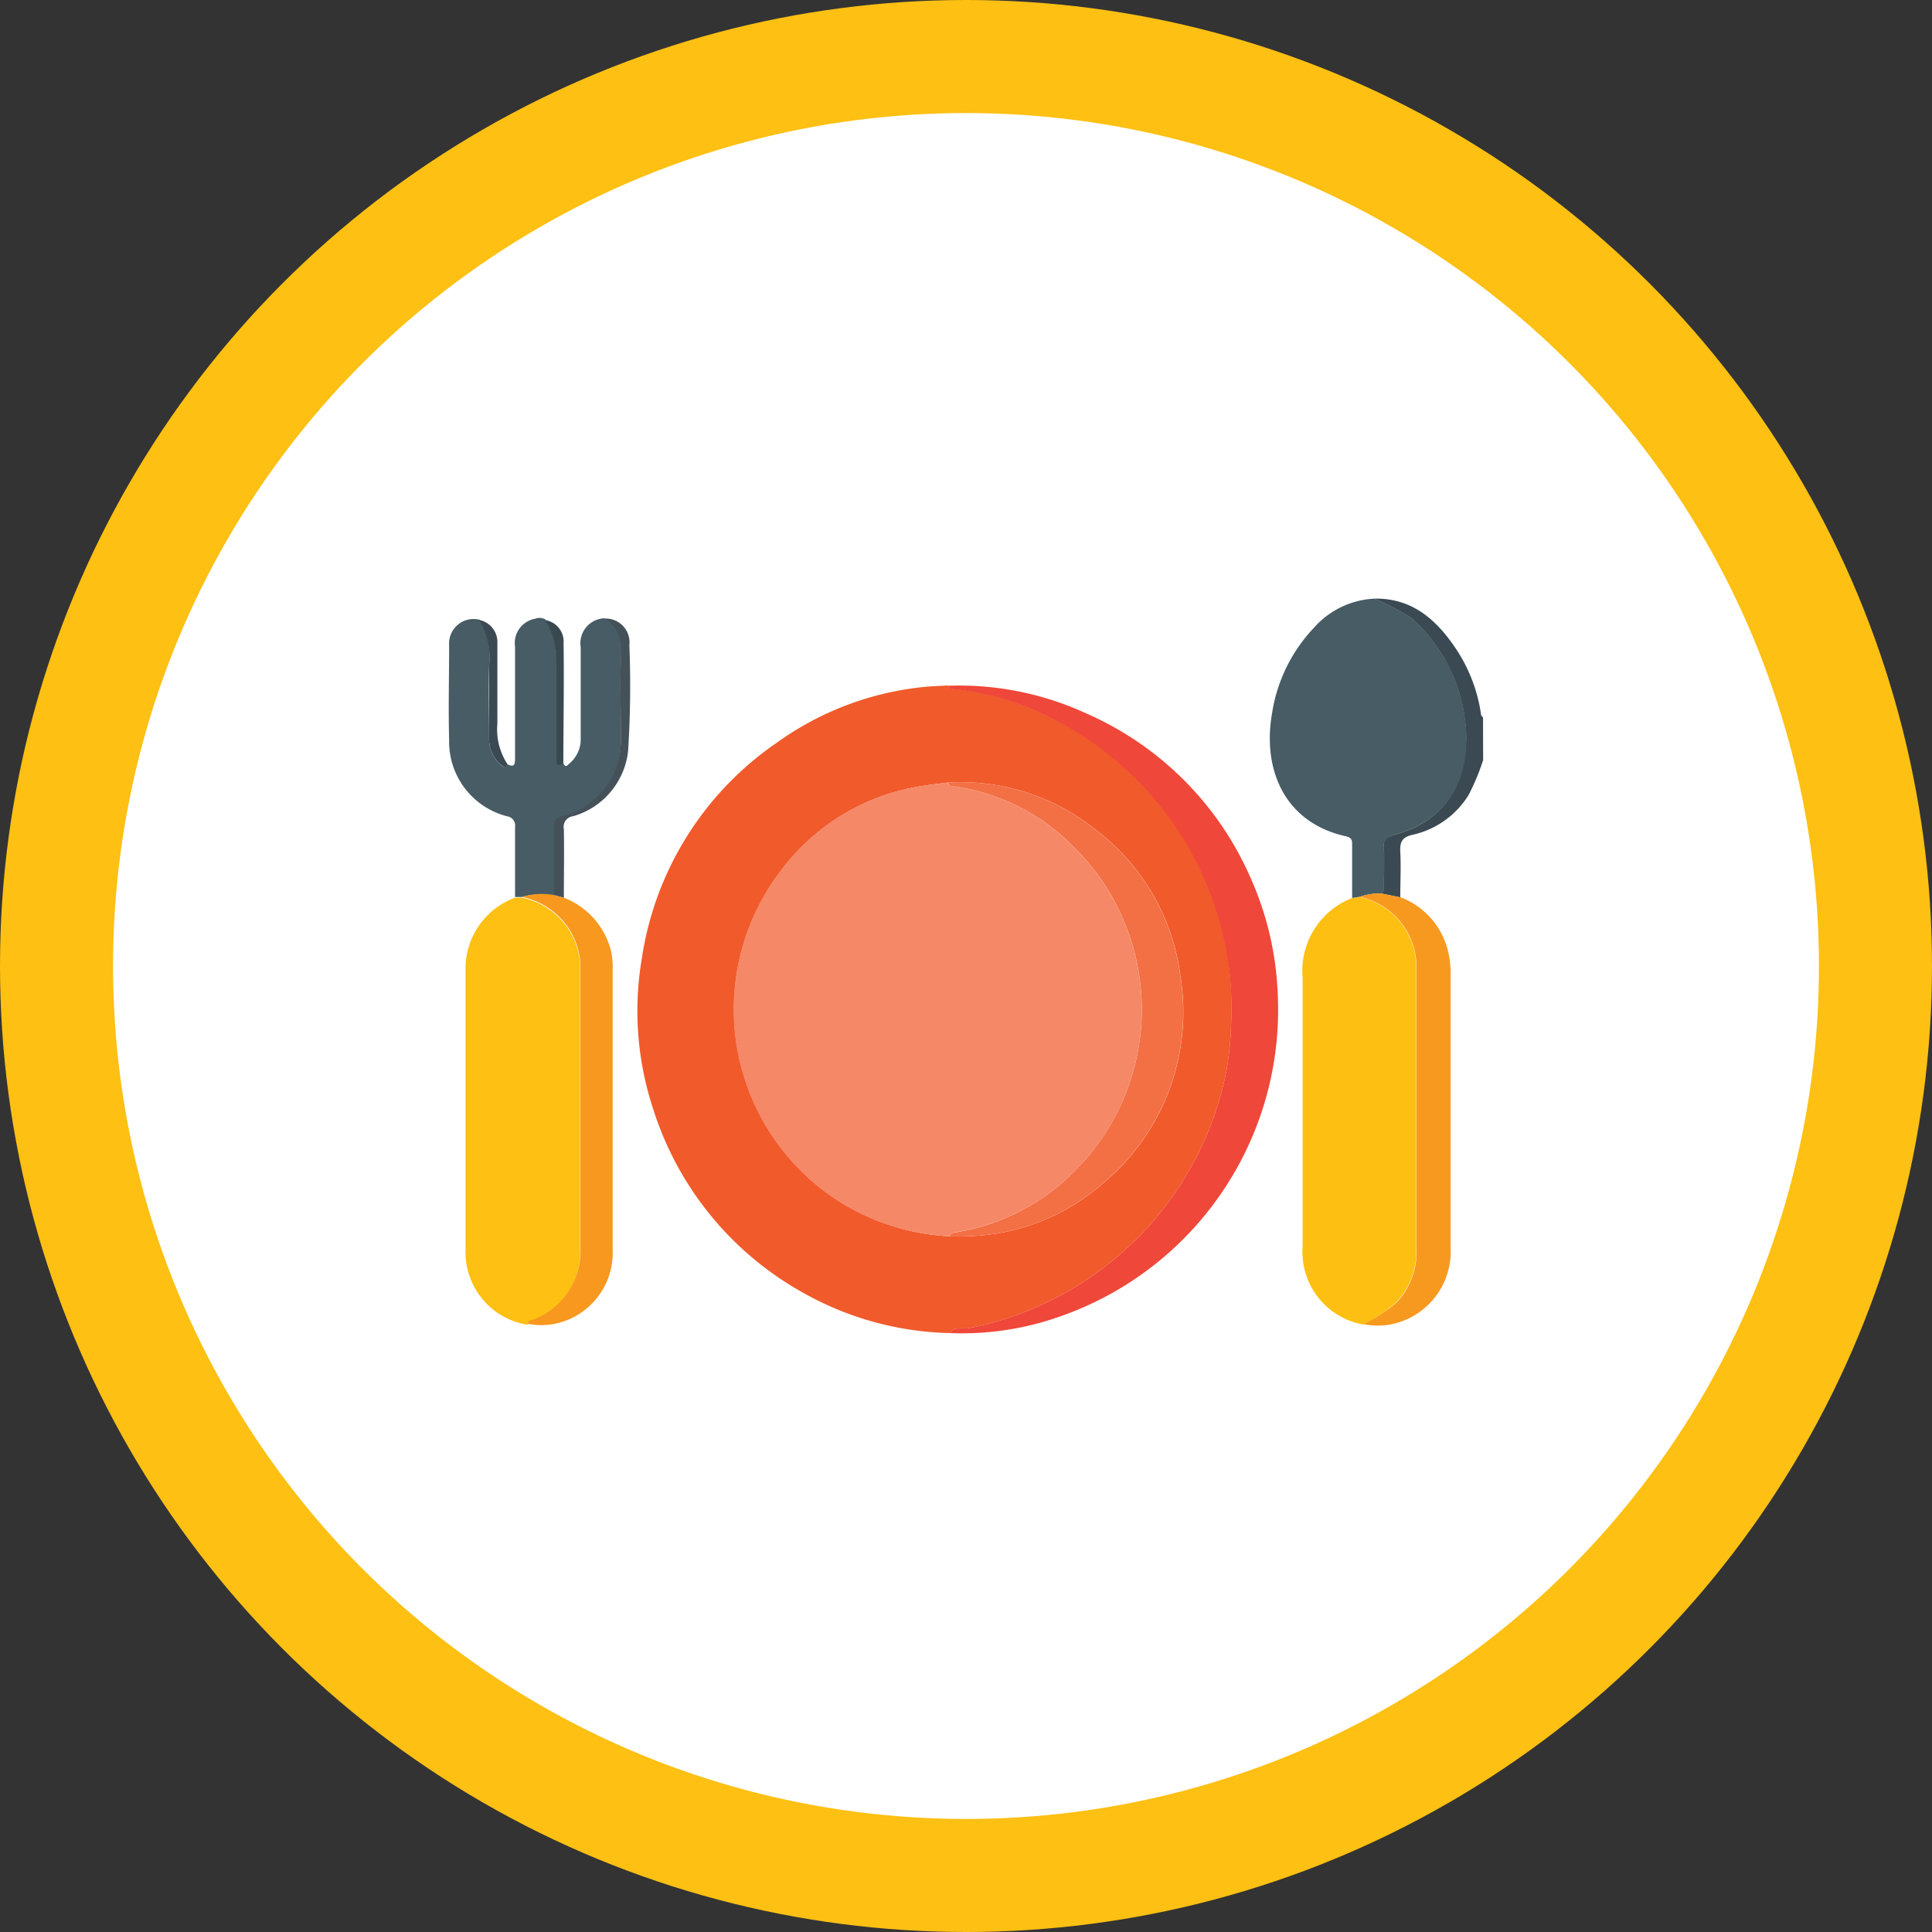 <svg xmlns="http://www.w3.org/2000/svg" id="add1bfb1-4c5b-4423-99d7-1855cdda3b98" data-name="Layer 1" viewBox="0 0 137.74 137.74"><rect x="0" y="0" width="137.74" height="137.74" fill="#333333" stroke="none"/><defs><style>.b8deba3b-6bc8-4c89-a89a-c2e0054b0f7c{fill:#fdc013;}.b0a1016e-41be-4bb5-b240-8e6728d58beb{fill:#fff;}.bef660f0-e94b-47f6-956d-52e88f58f35a{fill:#3b4a52;}.e9e81161-c8da-4599-8397-f7ad32507425{fill:#f15a2b;}.fa2a0c92-4076-4482-b391-c4390f3d6a3d{fill:#fdc012;}.bad16d22-7a47-4967-9806-ee3981046a04{fill:#475c65;}.ec1f0918-563c-4572-af09-bb514f1bb03c{fill:#ef4739;}.a1b17da9-062c-4b83-87ef-64efced2df6e{fill:#f8991f;}.b1c30716-4b65-410e-8ff5-7fba5bbd9097{fill:#f8981e;}.b1d1cb81-a94e-45b2-903d-d87f1649287d{fill:#445159;}.b3ed2ab5-72c2-4e67-9ec7-1cd8cb8924a6{fill:#394950;}.fa8a706c-7453-47ac-bac0-e68bfde097fc{fill:#f58867;}.ae85f718-5643-41d6-b5d4-692f20a4c26d{fill:#f36f44;}</style></defs><circle class="b8deba3b-6bc8-4c89-a89a-c2e0054b0f7c" cx="68.87" cy="68.87" r="68.87"></circle><circle class="b0a1016e-41be-4bb5-b240-8e6728d58beb" cx="68.87" cy="68.87" r="60.81"></circle><path class="bef660f0-e94b-47f6-956d-52e88f58f35a" d="M111.87,60.31a15.78,15.78,0,0,1-1.05,2.52,6.3,6.3,0,0,1-4,2.82c-.7.16-.89.48-.86,1.17.06,1.09,0,2.19,0,3.29l-1.37-.28c.25-.16.18-.42.18-.65,0-.82.06-1.64,0-2.45s.25-.93.89-1.12c3.58-1,4.94-3.67,5-6.84a11.68,11.68,0,0,0-3.86-8.54,17.08,17.08,0,0,0-2.71-1.42c2.64-.06,4.37,1.42,5.75,3.44a11.32,11.32,0,0,1,1.89,4.89s.09.09.13.14Z" transform="translate(-6.13 -6.13)"></path><path class="e9e81161-c8da-4599-8397-f7ad32507425" d="M73.85,101.17a22.22,22.22,0,0,1-10.54-2.92A22.84,22.84,0,0,1,52.69,85.17a22.23,22.23,0,0,1-.81-10.65,22.71,22.71,0,0,1,9.66-15.46,21.64,21.64,0,0,1,11-4L73.71,55c.05.26.26.23.45.25a19.74,19.74,0,0,1,7.08,2.15A22.94,22.94,0,0,1,93.9,79.13a22.31,22.31,0,0,1-.36,3.48,23.3,23.3,0,0,1-18.32,18.21C74.77,100.91,74.19,100.65,73.85,101.17Zm0-6.9a17.93,17.93,0,0,0,2.64-.1,15.15,15.15,0,0,0,8.26-3.66,15.9,15.9,0,0,0,5.54-14.77,15.56,15.56,0,0,0-6.1-10.5,15.37,15.37,0,0,0-10.48-3.32c-.62.08-1.24.15-1.85.25a15.43,15.43,0,0,0-10.07,6.06,16.24,16.24,0,0,0,4.28,23.62A16.38,16.38,0,0,0,73.83,94.27Z" transform="translate(-6.13 -6.13)"></path><path class="b8deba3b-6bc8-4c89-a89a-c2e0054b0f7c" d="M43.75,100.58a5.25,5.25,0,0,1-4.43-5.39q0-9.93,0-19.87a5.39,5.39,0,0,1,3.53-5.19l.48,0a5.16,5.16,0,0,1,4.16,4.82q0,10.14,0,20.29a5.23,5.23,0,0,1-3.25,5C44.08,100.32,43.8,100.28,43.75,100.58Z" transform="translate(-6.13 -6.13)"></path><path class="fa2a0c92-4076-4482-b391-c4390f3d6a3d" d="M103.33,100.56A5.25,5.25,0,0,1,99,95c0-6.38,0-12.76,0-19.14a5.57,5.57,0,0,1,3.51-5.7l.53-.08a5.11,5.11,0,0,1,4.06,5V95.48a5.23,5.23,0,0,1-1.43,3.5A10.59,10.59,0,0,1,103.33,100.56Z" transform="translate(-6.13 -6.13)"></path><path class="bad16d22-7a47-4967-9806-ee3981046a04" d="M103.06,70.07l-.53.08c0-1.25,0-2.5,0-3.75,0-.34,0-.55-.46-.65-4.43-1-5.94-4.83-5.25-8.77a11.38,11.38,0,0,1,3-6.11,6.14,6.14,0,0,1,4.29-2.06,17.08,17.08,0,0,1,2.71,1.42,11.68,11.68,0,0,1,3.86,8.54c0,3.17-1.4,5.8-5,6.84-.64.19-1,.39-.89,1.12s0,1.63,0,2.45c0,.23.07.49-.18.65A4.44,4.44,0,0,0,103.06,70.07Z" transform="translate(-6.13 -6.13)"></path><path class="ec1f0918-563c-4572-af09-bb514f1bb03c" d="M73.85,101.17c.34-.52.92-.26,1.37-.35A23.3,23.3,0,0,0,93.54,82.61a22.31,22.31,0,0,0,.36-3.48A23.12,23.12,0,0,0,81.24,57.42a19.74,19.74,0,0,0-7.08-2.15c-.19,0-.4,0-.45-.25A21.67,21.67,0,0,1,83.59,57,22.72,22.72,0,0,1,95.36,68.88a22.32,22.32,0,0,1,1.85,7.82A23.15,23.15,0,0,1,82,99.88,20.93,20.93,0,0,1,73.85,101.17Z" transform="translate(-6.13 -6.13)"></path><path class="bad16d22-7a47-4967-9806-ee3981046a04" d="M43.33,70.08l-.48,0c0-1.68,0-3.36,0-5a.66.66,0,0,0-.55-.75,5.49,5.49,0,0,1-4.15-5.46c-.06-2.25,0-4.5,0-6.75a1.75,1.75,0,0,1,2.16-1.81A5.11,5.11,0,0,1,41,53.58c-.05,1.75,0,3.51,0,5.26a2.36,2.36,0,0,0,.91,1.87c.18.15.33.23.39-.1.41.21.55.13.55-.37,0-2.65,0-5.31,0-8a1.76,1.76,0,0,1,1.44-2,.83.83,0,0,1,.75.07,5.28,5.28,0,0,1,.74,3.34c0,2.15,0,4.31,0,6.46,0,.4,0,.69.53.45.13.34.3.11.42,0a2.26,2.26,0,0,0,.8-1.84c0-2.15,0-4.3,0-6.45a1.78,1.78,0,0,1,1.7-2.06A2.68,2.68,0,0,1,50.4,53c-.07,2,0,4,0,6a5.56,5.56,0,0,1-4.15,5.38.68.68,0,0,0-.61.79c0,1.61,0,3.22,0,4.83A4.85,4.85,0,0,0,43.33,70.08Z" transform="translate(-6.13 -6.13)"></path><path class="a1b17da9-062c-4b83-87ef-64efced2df6e" d="M103.06,70.07a4.44,4.44,0,0,1,1.57-.24l1.37.28a5.47,5.47,0,0,1,3.33,3.69,6.45,6.45,0,0,1,.22,1.7q0,9.78,0,19.56a5.3,5.3,0,0,1-4.15,5.47,5,5,0,0,1-2.07,0A10.59,10.59,0,0,0,105.69,99a5.23,5.23,0,0,0,1.43-3.5V75.05A5.11,5.11,0,0,0,103.06,70.07Z" transform="translate(-6.13 -6.13)"></path><path class="b1c30716-4b65-410e-8ff5-7fba5bbd9097" d="M43.33,70.08a4.85,4.85,0,0,1,2.3-.14l.7.19A5.52,5.52,0,0,1,49.71,74a5.58,5.58,0,0,1,.1,1.22c0,6.68,0,13.37,0,20.05a5.17,5.17,0,0,1-4.12,5.24,5,5,0,0,1-1.93,0c0-.3.33-.26.5-.34a5.23,5.23,0,0,0,3.25-5q0-10.16,0-20.29A5.16,5.16,0,0,0,43.33,70.08Z" transform="translate(-6.13 -6.13)"></path><path class="b1d1cb81-a94e-45b2-903d-d87f1649287d" d="M46.33,70.13l-.7-.19c0-1.61,0-3.22,0-4.83a.68.68,0,0,1,.61-.79,5.56,5.56,0,0,0,4.15-5.38c0-2-.05-4,0-6a2.68,2.68,0,0,0-1.17-2.71A1.7,1.7,0,0,1,51,52.13a73.18,73.18,0,0,1-.09,7.55A5.46,5.46,0,0,1,47,64.32a.76.76,0,0,0-.67.92C46.36,66.87,46.33,68.5,46.33,70.13Z" transform="translate(-6.13 -6.13)"></path><path class="bef660f0-e94b-47f6-956d-52e88f58f35a" d="M42.31,60.61c-.06.33-.21.25-.39.1A2.36,2.36,0,0,1,41,58.84c0-1.75,0-3.51,0-5.26a5.11,5.11,0,0,0-.74-3.26A1.61,1.61,0,0,1,41.59,52c0,1.91,0,3.82,0,5.73A4.51,4.51,0,0,0,42.31,60.61Z" transform="translate(-6.13 -6.13)"></path><path class="b3ed2ab5-72c2-4e67-9ec7-1cd8cb8924a6" d="M46.29,60.59c-.51.24-.53-.05-.53-.45,0-2.15,0-4.31,0-6.46A5.28,5.28,0,0,0,45,50.34,1.55,1.55,0,0,1,46.31,52C46.35,54.83,46.3,57.71,46.29,60.59Z" transform="translate(-6.13 -6.13)"></path><path class="fa8a706c-7453-47ac-bac0-e68bfde097fc" d="M73.83,94.27a16.38,16.38,0,0,1-7.78-2.42,16.24,16.24,0,0,1-4.28-23.62,15.43,15.43,0,0,1,10.07-6.06c.61-.1,1.23-.17,1.85-.25,0,.19.19.23.37.26a14.84,14.84,0,0,1,8.62,4.34A16.27,16.27,0,0,1,83,89.37,15.33,15.33,0,0,1,74.13,94,.34.34,0,0,0,73.83,94.27Z" transform="translate(-6.13 -6.13)"></path><path class="ae85f718-5643-41d6-b5d4-692f20a4c26d" d="M73.83,94.27a.34.34,0,0,1,.3-.26A15.33,15.33,0,0,0,83,89.37a16.27,16.27,0,0,0-.31-22.85,14.84,14.84,0,0,0-8.62-4.34c-.18,0-.32-.07-.37-.26a15.37,15.37,0,0,1,10.48,3.32,15.56,15.56,0,0,1,6.1,10.5,15.9,15.9,0,0,1-5.54,14.77,15.15,15.15,0,0,1-8.26,3.66A17.93,17.93,0,0,1,73.83,94.27Z" transform="translate(-6.13 -6.13)"></path></svg>